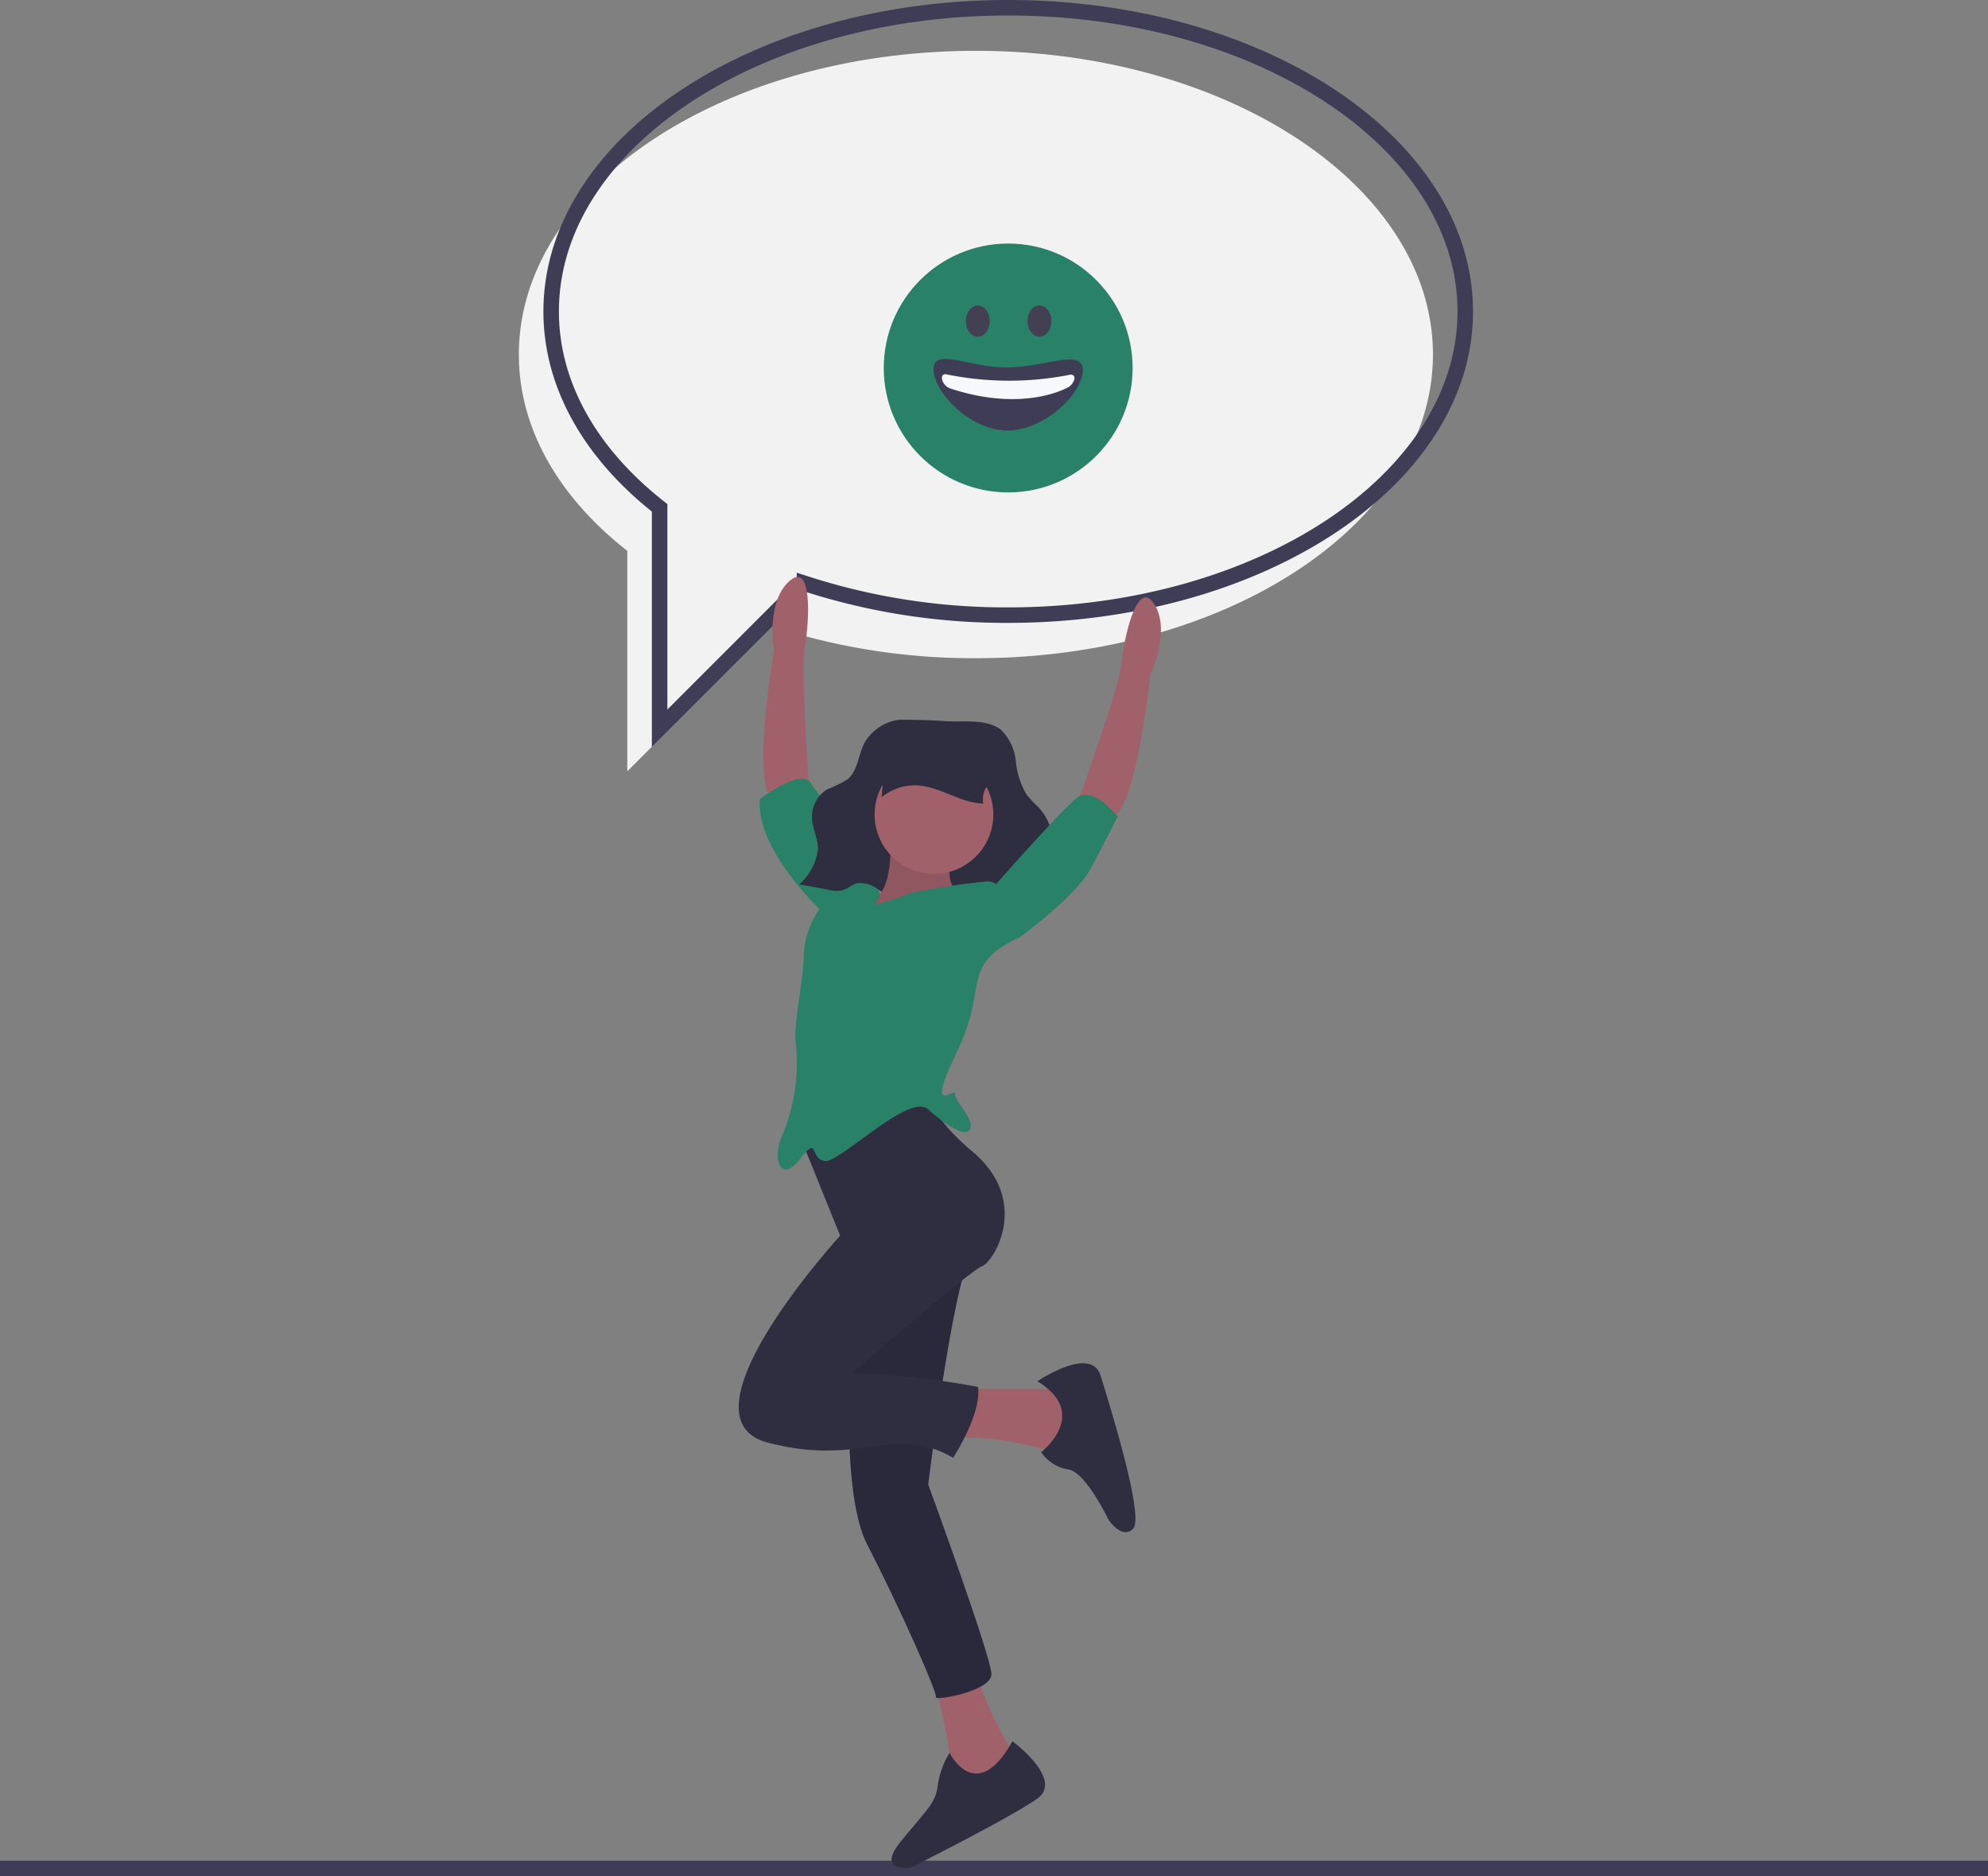 <svg xmlns="http://www.w3.org/2000/svg" width="128.219" height="121" viewBox="0 0 128.219 121">
  <rect x="0" y="0" width="128.219" height="121" fill="#808080" stroke="none"/>
  <g id="undraw_begin_chat_c6pj" transform="translate(-11.003)">
    <path id="Pfad_2902" data-name="Pfad 2902" d="M420.128,78.409c-16.28,0-29.478,8.769-29.478,19.585,0,4.83,2.633,9.25,6.995,12.665v14.215l9.344-9.344a41.928,41.928,0,0,0,13.139,2.05c16.28,0,29.478-8.769,29.478-19.585S436.408,78.409,420.128,78.409Z" transform="translate(-346.183 -75.131)" fill="#f2f2f2"/>
    <line id="Linie_11" data-name="Linie 11" x2="128.219" transform="translate(11.003 120.5)" fill="none" stroke="#3f3d56" stroke-miterlimit="10" stroke-width="1"/>
    <path id="Pfad_2959" data-name="Pfad 2959" d="M433.628,60.409c-16.28,0-29.478,8.769-29.478,19.585,0,4.83,2.633,9.25,6.995,12.665v14.215l9.344-9.344a41.929,41.929,0,0,0,13.139,2.05c16.28,0,29.478-8.769,29.478-19.585S449.908,60.409,433.628,60.409Z" transform="translate(-357.599 -59.909)" fill="none" stroke="#3f3d56" stroke-miterlimit="10" stroke-width="1"/>
    <path id="Pfad_2960" data-name="Pfad 2960" d="M495.842,312.232s-.593-7.985-.314-9.446.541-5.618-.994-4.251-.99,4.467-.99,4.467-1.457,8.439-.109,9.584A1.6,1.6,0,0,0,495.842,312.232Z" transform="translate(-432.622 -261.054)" fill="#a0616a"/>
    <path id="Pfad_2961" data-name="Pfad 2961" d="M495.588,391.475s-4.569-4.075-4.322-7.532c0,0,2.717-2.1,3.334-.988s5.105,5.447,4.343,6.922S495.588,391.475,495.588,391.475Z" transform="translate(-431.262 -332.401)" fill="#298167"/>
    <path id="Pfad_2962" data-name="Pfad 2962" d="M624.136,320.066s2.717-7.532,2.84-9.014.988-5.557,2.1-3.828-.247,4.569-.247,4.569-.864,8.52-2.47,9.261A1.6,1.6,0,0,1,624.136,320.066Z" transform="translate(-543.634 -268.277)" fill="#a0616a"/>
    <path id="Pfad_2963" data-name="Pfad 2963" d="M568.336,637.564h7.285l.37,3.7-1.729.37s-4.075-1.235-6.421-.864S568.336,637.564,568.336,637.564Z" transform="translate(-495.243 -547.989)" fill="#a0616a"/>
    <path id="Pfad_2964" data-name="Pfad 2964" d="M607.334,628s3.458-2.346,4.075-.37,2.84,9.138,2.1,9.879-1.605-.617-1.605-.617-1.482-3.087-2.593-3.211a2.575,2.575,0,0,1-1.729-1.111S610.791,630.1,607.334,628Z" transform="translate(-529.425 -538.917)" fill="#2f2e41"/>
    <path id="Pfad_2965" data-name="Pfad 2965" d="M564.128,752.065s1.358,5.557,1.111,6.421,3.951.37,3.951.37l.247-1.605s-2.47-3.951-2.47-5.68S564.128,752.065,564.128,752.065Z" transform="translate(-492.887 -643.845)" fill="#a0616a"/>
    <path id="Pfad_2966" data-name="Pfad 2966" d="M554.206,784.782s3.334,2.47,1.605,3.7-8.15,4.445-8.15,4.445-2.346.37-.617-1.729,2.223-2.47,2.346-3.581a5.42,5.42,0,0,1,.761-2.085S551.86,788.98,554.206,784.782Z" transform="translate(-477.903 -672.487)" fill="#2f2e41"/>
    <path id="Pfad_2967" data-name="Pfad 2967" d="M528.956,578.9s-1.358,12.842.741,16.917,4.569,9.632,4.445,9.879,3.581-.371,3.581-1.482-4.075-12.225-4.075-12.225,1.729-14.447,3.087-15.435S528.956,578.9,528.956,578.9Z" transform="translate(-462.777 -496.241)" fill="#2f2e41"/>
    <path id="Pfad_2968" data-name="Pfad 2968" d="M528.956,578.9s-1.358,12.842.741,16.917,4.569,9.632,4.445,9.879,3.581-.371,3.581-1.482-4.075-12.225-4.075-12.225,1.729-14.447,3.087-15.435S528.956,578.9,528.956,578.9Z" transform="translate(-462.777 -496.241)" opacity="0.1"/>
    <path id="Pfad_2969" data-name="Pfad 2969" d="M514.314,357.93a3.056,3.056,0,0,0-2.2,1.473c-.409.773-.436,1.805-1.087,2.36a9.057,9.057,0,0,1-1.351.668,2.08,2.08,0,0,0-.957,1.853c.035.681.394,1.316.386,2a3.663,3.663,0,0,1-1.2,2.261l1.913.355a1.9,1.9,0,0,0,.885.023c.33-.1.6-.37.933-.453a1.924,1.924,0,0,1,1.38.431,29.9,29.9,0,0,0,3.821,1.844,1.5,1.5,0,0,0,1.193.15c.3-.142.494-.473.781-.652.513-.321,1.158-.079,1.735.079a5.733,5.733,0,0,0,3.917-.334c-.264-.309-.611-.524-.9-.812a1.31,1.31,0,0,1-.44-1.1c.077-.417.436-.7.68-1.033a2.427,2.427,0,0,0,.369-1.84,3.357,3.357,0,0,0-.881-1.667,8.816,8.816,0,0,1-.721-.76,5.205,5.205,0,0,1-.705-2.17,3.282,3.282,0,0,0-.956-2.025c-.931-.735-2.443-.484-3.531-.557C516.35,357.949,515.35,357.93,514.314,357.93Z" transform="translate(-445.345 -311.512)" fill="#2f2e41"/>
    <path id="Pfad_2970" data-name="Pfad 2970" d="M486.739,510.917l2.346,5.8s-10.743,11.731-4.692,13.336,8.15-1.235,11.978.988c0,0,1.852-2.84,1.605-4.569a49.587,49.587,0,0,0-8.15-.864s7.656-6.668,8.4-6.915,3.211-4.2-.617-7.409-2.84-4.939-2.84-4.939Z" transform="translate(-423.895 -437.024)" fill="#2f2e41"/>
    <path id="Pfad_2971" data-name="Pfad 2971" d="M537.781,404.095s.37,3.828-1.235,4.322,6.3.37,6.3.37a2.785,2.785,0,0,1-.988-3.458C542.72,402.984,537.781,404.095,537.781,404.095Z" transform="translate(-469.38 -350.33)" fill="#a0616a"/>
    <path id="Pfad_2972" data-name="Pfad 2972" d="M537.781,404.095s.37,3.828-1.235,4.322,6.3.37,6.3.37a2.785,2.785,0,0,1-.988-3.458C542.72,402.984,537.781,404.095,537.781,404.095Z" transform="translate(-469.38 -350.33)" opacity="0.1"/>
    <path id="Pfad_2973" data-name="Pfad 2973" d="M514.479,429.056s-.741-3.828-2.223-3.581a45.538,45.538,0,0,0-4.816.741,16.34,16.34,0,0,1-2.346.753s.741-.877,0-1-3.087.494-3.334.988a5.679,5.679,0,0,0-1.235,3.211c0,1.729-.741,4.692-.494,5.927a12.069,12.069,0,0,1-.864,5.68c-.741,1.605-.123,3.211,1.111,1.605s.617,0,1.605.124,5.433-4.445,6.668-3.334,2.47,1.852,2.717,1.235-.988-1.729-.988-2.223-1.976,1.605.123-2.717S510.527,430.909,514.479,429.056Z" transform="translate(-437.681 -368.624)" fill="#298167"/>
    <path id="Pfad_2974" data-name="Pfad 2974" d="M589.672,398.19l.988.247s3.581-2.593,4.569-4.445,1.729-3.334,1.729-3.334-1.605-1.976-2.593-1.235-5.433,5.8-5.433,5.8Z" transform="translate(-513.862 -338.005)" fill="#298167"/>
    <circle id="Ellipse_265" data-name="Ellipse 265" cx="3.828" cy="3.828" r="3.828" transform="translate(67.413 48.702)" fill="#a0616a"/>
    <path id="Pfad_2975" data-name="Pfad 2975" d="M542.187,373.6a3.362,3.362,0,0,1,2.338-.769c1.467.09,2.759,1.136,4.229,1.169a1.516,1.516,0,0,1,.126-.937,1.445,1.445,0,0,0,.27-.719.876.876,0,0,0-.317-.519,4.961,4.961,0,0,0-3.194-1.272c-.784-.034-2.281-.016-2.889.578C542.229,371.636,542.29,372.939,542.187,373.6Z" transform="translate(-474.332 -322.176)" fill="#2f2e41"/>
    <circle id="Ellipse_266" data-name="Ellipse 266" cx="8.025" cy="8.025" r="8.025" transform="translate(68.003 15.707)" fill="#298167"/>
    <ellipse id="Ellipse_267" data-name="Ellipse 267" cx="0.77" cy="1.008" rx="0.77" ry="1.008" transform="translate(73.298 19.701)" fill="#444053"/>
    <ellipse id="Ellipse_268" data-name="Ellipse 268" cx="0.77" cy="1.008" rx="0.77" ry="1.008" transform="translate(77.275 19.701)" fill="#444053"/>
    <path id="Pfad_2976" data-name="Pfad 2976" d="M573.6,207.882c0,1.447-2.417,3.885-4.857,3.885s-4.765-2.493-4.765-3.94,2.275-.124,4.715-.124S573.6,206.435,573.6,207.882Z" transform="translate(-492.761 -184.003)" fill="#3f3d56"/>
    <path id="Pfad_2977" data-name="Pfad 2977" d="M567.674,213.5a20.166,20.166,0,0,0,8.068.028s.451,0,.143.521a.83.83,0,0,1-.338.316c-.71.363-3.338,1.435-7.541.068a.826.826,0,0,1-.545-.559C567.411,213.69,567.433,213.521,567.674,213.5Z" transform="translate(-495.687 -189.369)" fill="#f6f8fb"/>
  </g>
</svg>
